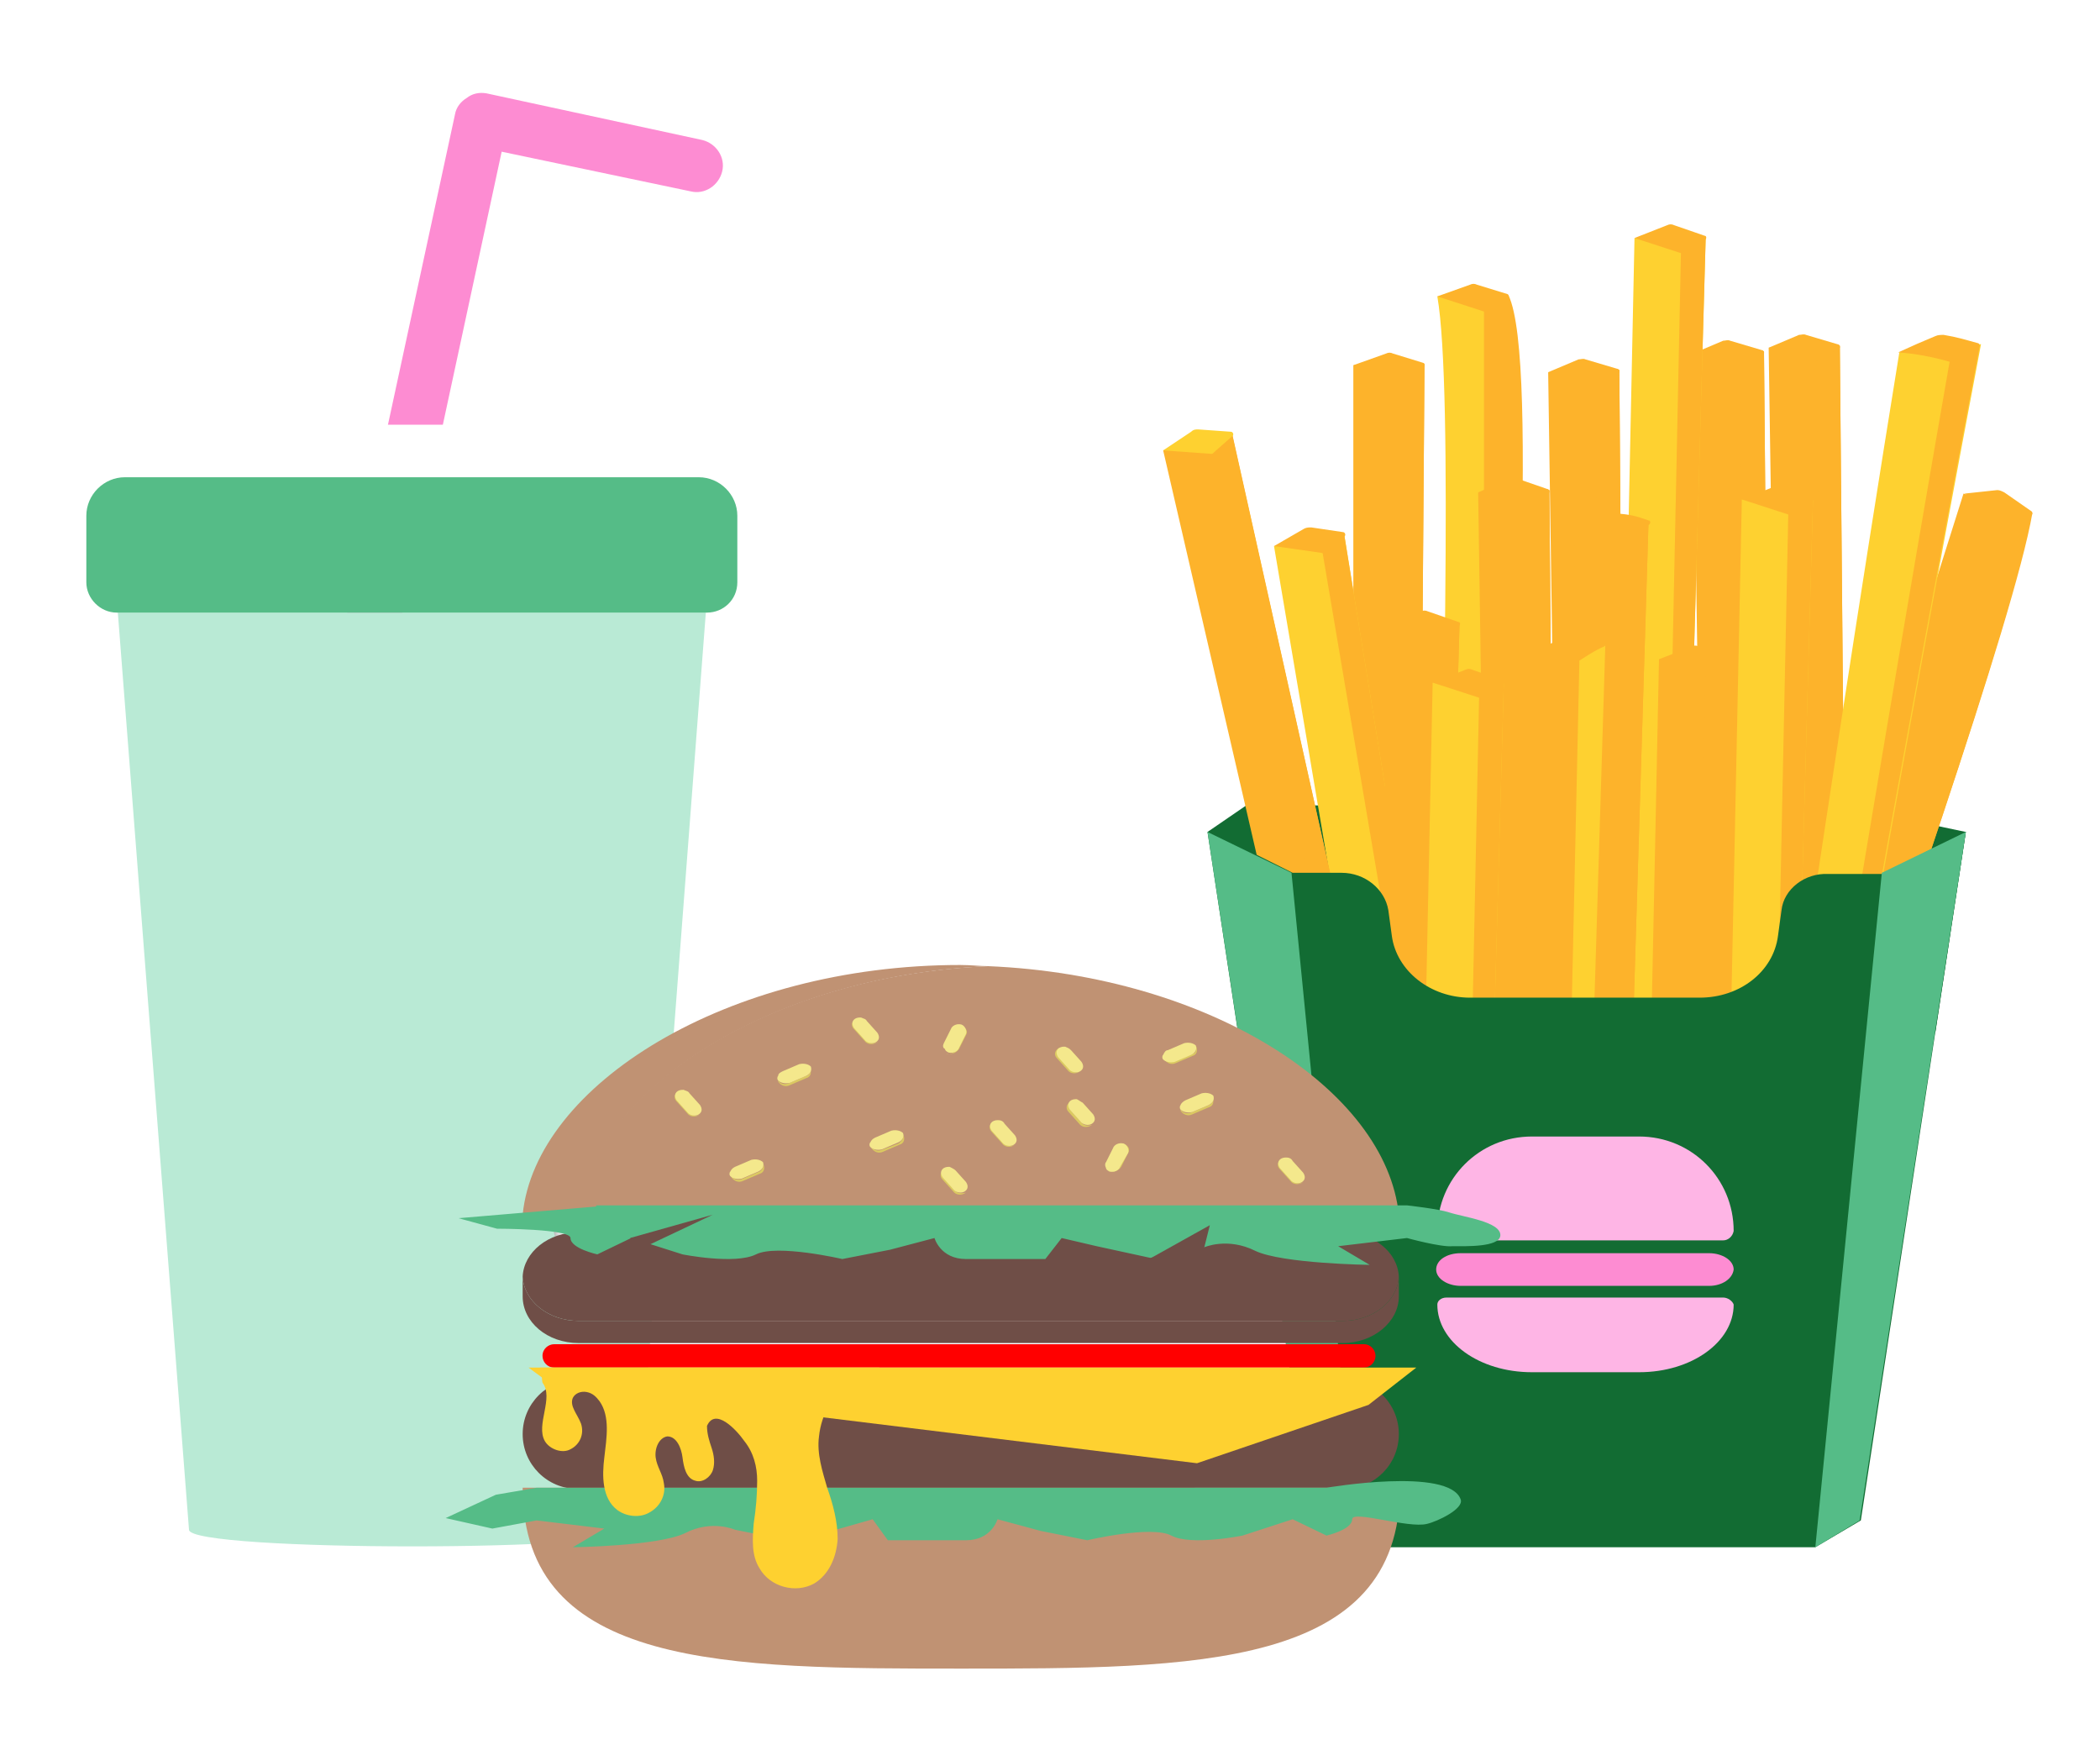 <?xml version="1.0" encoding="utf-8"?>
<!-- Generator: Adobe Illustrator 27.3.1, SVG Export Plug-In . SVG Version: 6.00 Build 0)  -->
<svg version="1.1" id="Layer_1_-_copie" xmlns="http://www.w3.org/2000/svg" xmlns:xlink="http://www.w3.org/1999/xlink" x="0px"
	 y="0px" viewBox="0 0 180 150" style="enable-background:new 0 0 180 150;" xml:space="preserve">
<style type="text/css">
	.st0{fill:#FD8CD2;}
	.st1{fill:#FFFFFF;}
	.st2{fill:#B9EAD5;}
	.st3{fill:#55BC87;}
	.st4{fill:url(#SVGID_1_);}
	.st5{filter:url(#Adobe_OpacityMaskFilter);}
	.st6{filter:url(#Adobe_OpacityMaskFilter_00000000206940547679907000000007751960695033262998_);}
	
		.st7{mask:url(#SVGID_00000118359705571753412900000010131598775758460840_);fill:url(#SVGID_00000150069207491890227550000004677065980134102408_);}
	.st8{fill:url(#SVGID_00000160869373000291573220000012206940810772511908_);}
	.st9{filter:url(#Adobe_OpacityMaskFilter_00000103243661272763810740000006386285875517174671_);}
	.st10{filter:url(#Adobe_OpacityMaskFilter_00000073692214655675367280000003841808736592032413_);}
	
		.st11{mask:url(#SVGID_00000004541366576413940430000011650301425407099550_);fill:url(#SVGID_00000174600231874340415620000009019317603278391437_);}
	.st12{fill:url(#SVGID_00000080908834513735485250000004101042930789369501_);}
	.st13{fill:#126C33;}
	.st14{fill:#FDB32B;}
	.st15{fill:#FED130;}
	.st16{fill:#FEB5E5;}
	.st17{fill:#C09273;}
	.st18{fill:#DBC961;}
	.st19{fill:#F4E88C;}
	.st20{fill:#896618;}
	.st21{fill:#FF0000;}
	.st22{fill:#6F4E47;}
</style>
<g>
	<g>
		<g>
			<g>
				<g>
					<path class="st0" d="M31.5,57.5c-0.2,0-0.3,0-0.5-0.1c-1.2-0.3-2-1.5-1.7-2.7L39,9.8c0.1-0.6,0.5-1.1,1-1.4
						C40.5,8,41.1,7.9,41.7,8l18.5,4c1.2,0.3,2,1.5,1.7,2.7c-0.3,1.2-1.5,2-2.7,1.7L43,13l-9.2,42.7C33.5,56.7,32.6,57.5,31.5,57.5z
						"/>
				</g>
				<path class="st1" d="M59.9,46H10.8v-6.3c0-1.8,1.5-3.3,3.3-3.3h42.6c1.8,0,3.3,1.5,3.3,3.3V46z"/>
				<path class="st2" d="M54.5,131.1c0,1.9-38.3,1.9-38.3,0l-6.1-78.6h50.4L54.5,131.1z"/>
				<path class="st3" d="M60.6,52.5H10c-1.4,0-2.6-1.2-2.6-2.6v-5.7c0-1.8,1.5-3.3,3.3-3.3h49.2c1.8,0,3.3,1.5,3.3,3.3v5.7
					C63.2,51.4,62,52.5,60.6,52.5z"/>
			</g>
		</g>
		<g>
			<g>
				<g>
					
						<radialGradient id="SVGID_1_" cx="50.193" cy="-2897.568" r="3.524" gradientTransform="matrix(1 0 0 1.575 0 4669.216)" gradientUnits="userSpaceOnUse">
						<stop  offset="0" style="stop-color:#FFFFFF"/>
						<stop  offset="0.359" style="stop-color:#FDFDFD"/>
						<stop  offset="0.494" style="stop-color:#F6F6F6"/>
						<stop  offset="0.591" style="stop-color:#EAEAEA"/>
						<stop  offset="0.671" style="stop-color:#D9D9D9"/>
						<stop  offset="0.739" style="stop-color:#C3C3C3"/>
						<stop  offset="0.8" style="stop-color:#A7A7A7"/>
						<stop  offset="0.855" style="stop-color:#868686"/>
						<stop  offset="0.905" style="stop-color:#606060"/>
						<stop  offset="0.953" style="stop-color:#353535"/>
						<stop  offset="0.995" style="stop-color:#060606"/>
						<stop  offset="1" style="stop-color:#000000"/>
					</radialGradient>
					<ellipse class="st4" cx="50.2" cy="104.6" rx="2.8" ry="4.1"/>
				</g>
				<defs>
					<filter id="Adobe_OpacityMaskFilter" filterUnits="userSpaceOnUse" x="48.5" y="100.6" width="3.4" height="1.7">
						<feFlood  style="flood-color:white;flood-opacity:1" result="back"/>
						<feBlend  in="SourceGraphic" in2="back" mode="normal"/>
					</filter>
				</defs>
				
					<mask maskUnits="userSpaceOnUse" x="48.5" y="100.6" width="3.4" height="1.7" id="SVGID_00000090295531884669738370000006623706846709929088_">
					<g class="st5">
						<defs>
							
								<filter id="Adobe_OpacityMaskFilter_00000009584003955829152450000002577316744025498001_" filterUnits="userSpaceOnUse" x="48.5" y="100.6" width="3.4" height="1.7">
								<feFlood  style="flood-color:white;flood-opacity:1" result="back"/>
								<feBlend  in="SourceGraphic" in2="back" mode="normal"/>
							</filter>
						</defs>
						
							<mask maskUnits="userSpaceOnUse" x="48.5" y="100.6" width="3.4" height="1.7" id="SVGID_00000090295531884669738370000006623706846709929088_">
							<g style="filter:url(#Adobe_OpacityMaskFilter_00000009584003955829152450000002577316744025498001_);">
							</g>
						</mask>
						
							<linearGradient id="SVGID_00000093164742974328204120000007879754738397969315_" gradientUnits="userSpaceOnUse" x1="50.224" y1="99.931" x2="50.19" y2="102.184">
							<stop  offset="0" style="stop-color:#FFFFFF"/>
							<stop  offset="2.108288e-02" style="stop-color:#F6F6F6"/>
							<stop  offset="0.182" style="stop-color:#B6B6B6"/>
							<stop  offset="0.341" style="stop-color:#7E7E7E"/>
							<stop  offset="0.494" style="stop-color:#515151"/>
							<stop  offset="0.64" style="stop-color:#2E2E2E"/>
							<stop  offset="0.776" style="stop-color:#151515"/>
							<stop  offset="0.9" style="stop-color:#050505"/>
							<stop  offset="1" style="stop-color:#000000"/>
						</linearGradient>
						
							<path style="mask:url(#SVGID_00000090295531884669738370000006623706846709929088_);fill:url(#SVGID_00000093164742974328204120000007879754738397969315_);" d="
							M51.9,102c0,0.7-0.8,0.1-1.7,0.1s-1.7,0.7-1.7-0.1c0-0.7,0.8-1.4,1.7-1.4S51.9,101.3,51.9,102z"/>
					</g>
				</mask>
				
					<linearGradient id="SVGID_00000010299299395234118490000011015640712088197760_" gradientUnits="userSpaceOnUse" x1="50.224" y1="99.931" x2="50.19" y2="102.184">
					<stop  offset="0" style="stop-color:#FFFFFF"/>
					<stop  offset="1" style="stop-color:#FFFFFF"/>
				</linearGradient>
				<path style="fill:url(#SVGID_00000010299299395234118490000011015640712088197760_);" d="M51.9,102c0,0.7-0.8,0.1-1.7,0.1
					s-1.7,0.7-1.7-0.1c0-0.7,0.8-1.4,1.7-1.4S51.9,101.3,51.9,102z"/>
				<defs>
					
						<filter id="Adobe_OpacityMaskFilter_00000085940821878978575210000013514787292377985455_" filterUnits="userSpaceOnUse" x="48.5" y="106.9" width="3.4" height="1.7">
						<feFlood  style="flood-color:white;flood-opacity:1" result="back"/>
						<feBlend  in="SourceGraphic" in2="back" mode="normal"/>
					</filter>
				</defs>
				
					<mask maskUnits="userSpaceOnUse" x="48.5" y="106.9" width="3.4" height="1.7" id="SVGID_00000021838435052992886400000015505945020751109041_">
					<g style="filter:url(#Adobe_OpacityMaskFilter_00000085940821878978575210000013514787292377985455_);">
						<defs>
							
								<filter id="Adobe_OpacityMaskFilter_00000129195712378133829420000013153738520436996771_" filterUnits="userSpaceOnUse" x="48.5" y="106.9" width="3.4" height="1.7">
								<feFlood  style="flood-color:white;flood-opacity:1" result="back"/>
								<feBlend  in="SourceGraphic" in2="back" mode="normal"/>
							</filter>
						</defs>
						
							<mask maskUnits="userSpaceOnUse" x="48.5" y="106.9" width="3.4" height="1.7" id="SVGID_00000021838435052992886400000015505945020751109041_">
							<g style="filter:url(#Adobe_OpacityMaskFilter_00000129195712378133829420000013153738520436996771_);">
							</g>
						</mask>
						
							<linearGradient id="SVGID_00000151516126452567748050000012571712165058656414_" gradientUnits="userSpaceOnUse" x1="171.389" y1="266.671" x2="171.355" y2="268.924" gradientTransform="matrix(-1 0 0 -1 221.552 375.978)">
							<stop  offset="0" style="stop-color:#FFFFFF"/>
							<stop  offset="2.108288e-02" style="stop-color:#F6F6F6"/>
							<stop  offset="0.182" style="stop-color:#B6B6B6"/>
							<stop  offset="0.341" style="stop-color:#7E7E7E"/>
							<stop  offset="0.494" style="stop-color:#515151"/>
							<stop  offset="0.64" style="stop-color:#2E2E2E"/>
							<stop  offset="0.776" style="stop-color:#151515"/>
							<stop  offset="0.9" style="stop-color:#050505"/>
							<stop  offset="1" style="stop-color:#000000"/>
						</linearGradient>
						
							<path style="mask:url(#SVGID_00000021838435052992886400000015505945020751109041_);fill:url(#SVGID_00000151516126452567748050000012571712165058656414_);" d="
							M48.5,107.3c0-0.7,0.8-0.1,1.7-0.1s1.7-0.7,1.7,0.1c0,0.7-0.8,1.4-1.7,1.4S48.5,108,48.5,107.3z"/>
					</g>
				</mask>
				
					<linearGradient id="SVGID_00000127762630052351395390000007453673326300088966_" gradientUnits="userSpaceOnUse" x1="171.389" y1="266.671" x2="171.355" y2="268.924" gradientTransform="matrix(-1 0 0 -1 221.552 375.978)">
					<stop  offset="0" style="stop-color:#FFFFFF"/>
					<stop  offset="1" style="stop-color:#FFFFFF"/>
				</linearGradient>
				<path style="fill:url(#SVGID_00000127762630052351395390000007453673326300088966_);" d="M48.5,107.3c0-0.7,0.8-0.1,1.7-0.1
					s1.7-0.7,1.7,0.1c0,0.7-0.8,1.4-1.7,1.4S48.5,108,48.5,107.3z"/>
			</g>
		</g>
	</g>
	<g>
		<polygon class="st13" points="103.5,71.3 107,68.9 162.8,70.1 168.5,71.3 165.9,88.4 106.1,88.4 		"/>
		<g>
			<g>
				<path class="st14" d="M153.4,108.2l-5.3-2l20.2-63.9l5.8,1.7C172.6,53.1,162.2,82.6,153.4,108.2z"/>
				<path class="st14" d="M151.9,107.6l1.5,0.6c8.8-25.6,19.2-55.1,20.8-64.2l-2.1-0.3L151.9,107.6z"/>
			</g>
			<path class="st14" d="M168.4,42.3l3.4,2.4l2.2-0.5c0.2,0,0.3-0.3,0.1-0.4l-2.3-1.6c-0.2-0.1-0.4-0.2-0.6-0.2L168.4,42.3z"/>
		</g>
		<g>
			<g>
				<polygon class="st14" points="121.6,98.7 116,98.3 116,31.3 122.1,31.2 				"/>
				<polygon class="st14" points="120,98.6 121.6,98.7 122.1,31.2 120,31.5 				"/>
			</g>
			<path class="st14" d="M116,31.3l4,1.3l2-1.1c0.2-0.1,0.1-0.4,0-0.4l-2.6-0.8c-0.2-0.1-0.4-0.1-0.6,0L116,31.3z"/>
		</g>
		<g>
			<g>
				<path class="st15" d="M128.8,92.8l-5.6-0.3c0.4-26.7,1.4-59,0-67.1l6.1-0.1C131.4,34.4,129.7,65.8,128.8,92.8z"/>
				<path class="st14" d="M127.2,92.7l1.6,0.1c0.7-25.9,3.2-61.8,0.5-67.5l-2.1,0.3L127.2,92.7z"/>
			</g>
			<path class="st14" d="M123.2,25.4l4,1.3l2-1.1c0.2-0.1,0.1-0.4,0-0.4l-2.6-0.8c-0.2-0.1-0.4-0.1-0.6,0L123.2,25.4z"/>
		</g>
		<g>
			<g>
				<polygon class="st15" points="126,112.3 120.4,112.9 109.2,46.8 115.2,45.7 				"/>
				<polygon class="st14" points="124.4,112.5 126,112.3 115.2,45.7 113.2,46.4 				"/>
			</g>
			<path class="st14" d="M109.2,46.8l4.2,0.6l1.8-1.4c0.2-0.1,0.1-0.4-0.1-0.4l-2.7-0.4c-0.2,0-0.4,0-0.6,0.1L109.2,46.8z"/>
		</g>
		<g>
			<g>
				<polygon class="st14" points="158.3,97.1 152.6,96.9 151.6,29.8 157.7,29.6 				"/>
				<polygon class="st14" points="156.6,97.1 158.3,97.1 157.7,29.7 155.7,30 				"/>
			</g>
			<path class="st14" d="M151.6,29.8l4,1.2l2-1.1c0.2-0.1,0.1-0.4-0.1-0.4l-2.7-0.8c-0.2-0.1-0.4,0-0.6,0L151.6,29.8z"/>
		</g>
		<g>
			<g>
				<polygon class="st14" points="151.8,97.6 146.1,97.4 145.1,30.3 151.2,30.1 				"/>
				<polygon class="st14" points="150.1,97.6 151.8,97.6 151.2,30.2 149.1,30.5 				"/>
			</g>
			<path class="st14" d="M145.1,30.3l4,1.2l2-1.1c0.2-0.1,0.1-0.4-0.1-0.4l-2.7-0.8c-0.2-0.1-0.4,0-0.6,0L145.1,30.3z"/>
		</g>
		<g>
			<g>
				<polygon class="st14" points="133.4,109.5 127.7,109.2 126.7,42.2 132.8,42 				"/>
				<polygon class="st14" points="131.7,109.4 133.4,109.5 132.8,42 130.7,42.4 				"/>
			</g>
			<path class="st14" d="M126.7,42.2l4,1.2l2-1.1c0.2-0.1,0.1-0.4-0.1-0.4L130,41c-0.2-0.1-0.4,0-0.6,0L126.7,42.2z"/>
		</g>
		<g>
			<g>
				<polygon class="st14" points="139.3,99.2 133.7,99 132.7,31.9 138.8,31.7 				"/>
				<polygon class="st14" points="137.7,99.1 139.3,99.2 138.8,31.7 136.7,32.1 				"/>
			</g>
			<path class="st14" d="M132.7,31.9l4,1.2l2-1.1c0.2-0.1,0.1-0.4-0.1-0.4l-2.7-0.8c-0.2-0.1-0.4,0-0.6,0L132.7,31.9z"/>
		</g>
		<g>
			<g>
				<polygon class="st15" points="144.3,87.9 138.7,87.5 140.1,20.4 146.2,20.4 				"/>
				<polygon class="st14" points="142.7,87.8 144.3,87.9 146.2,20.5 144.1,20.7 				"/>
			</g>
			<path class="st14" d="M140.1,20.4l4,1.3l2-1.1c0.2-0.1,0.2-0.4,0-0.4l-2.6-0.9c-0.2-0.1-0.4-0.1-0.6,0L140.1,20.4z"/>
		</g>
		<g>
			<g>
				<polygon class="st14" points="123.2,121 117.6,120.6 119,53.5 125.1,53.5 				"/>
				<polygon class="st14" points="121.6,120.9 123.2,121 125.1,53.6 123,53.8 				"/>
			</g>
			<path class="st14" d="M119,53.5l4,1.3l2-1.1c0.2-0.1,0.2-0.4,0-0.4l-2.6-0.9c-0.2-0.1-0.4-0.1-0.6,0L119,53.5z"/>
		</g>
		<g>
			<g>
				<g>
					<path class="st14" d="M139.2,113.4c-1.8-0.8-3.5-1.4-5.4-1.5c0.4-21.9,0.7-43.9,1.2-65.8c2-0.8,4.2-1.4,6.3-1.3
						C140.6,67.6,139.9,90.5,139.2,113.4z"/>
					<path class="st14" d="M137.6,112.7c0.6,0.2,1,0.4,1.6,0.7c0.7-22.9,1.4-45.7,2.1-68.6c-0.9,0.1-1.3,0.2-2.2,0.4
						C138.6,67.7,138.1,90.2,137.6,112.7z"/>
				</g>
				<path class="st14" d="M135,46c1.3-0.2,2.9-0.1,4.2,0.2c0.8-0.5,1.2-0.8,2.1-1.2c0.2-0.1,0.2-0.4,0-0.4c-1.1-0.4-1.6-0.5-2.7-0.6
					c-0.2,0-0.5,0-0.7,0.2C136.6,44.8,136.1,45.2,135,46z"/>
			</g>
		</g>
		<g>
			<g>
				<g>
					<path class="st14" d="M135.5,123.7c-1.8-0.8-3.5-1.4-5.4-1.5c0.4-21.9,0.7-43.9,1.2-65.8c2-0.8,4.2-1.4,6.3-1.3
						C136.8,78,136.1,100.9,135.5,123.7z"/>
					<path class="st15" d="M133.9,123.1c0.6,0.2,1,0.4,1.6,0.7c0.7-22.9,1.4-45.7,2.1-68.6c-0.9,0.1-1.3,0.2-2.2,0.4
						C134.9,78.1,134.4,100.6,133.9,123.1z"/>
				</g>
				<path class="st14" d="M131.2,56.4c1.3-0.2,2.9-0.1,4.2,0.2c0.8-0.5,1.2-0.8,2.1-1.2c0.2-0.1,0.2-0.4,0-0.4
					c-1.1-0.4-1.6-0.5-2.7-0.6c-0.2,0-0.5,0-0.7,0.2C132.9,55.1,132.3,55.5,131.2,56.4z"/>
			</g>
		</g>
		<g>
			<g>
				<polygon class="st15" points="127,126 121.4,125.5 122.8,58.5 128.9,58.5 				"/>
				<polygon class="st14" points="125.4,125.9 127,126 128.9,58.5 126.8,58.8 				"/>
			</g>
			<path class="st14" d="M122.8,58.5l4,1.3l2-1.1c0.2-0.1,0.2-0.4,0-0.4l-2.6-0.9c-0.2-0.1-0.4-0.1-0.6,0L122.8,58.5z"/>
		</g>
		<g>
			<g>
				<polygon class="st14" points="146.4,124 140.8,123.6 142.2,56.5 148.3,56.5 				"/>
				<polygon class="st14" points="144.8,123.9 146.4,124 148.3,56.6 146.2,56.8 				"/>
			</g>
			<path class="st14" d="M142.2,56.5l4,1.3l2-1.1c0.2-0.1,0.2-0.4,0-0.4l-2.6-0.9c-0.2-0.1-0.4-0.1-0.6,0L142.2,56.5z"/>
		</g>
		<g>
			<g>
				<polygon class="st15" points="153.5,110.3 147.9,109.8 149.3,42.8 155.4,42.8 				"/>
				<polygon class="st14" points="151.9,110.1 153.5,110.3 155.4,42.8 153.3,43.1 				"/>
			</g>
			<path class="st14" d="M149.3,42.8l4,1.3l2-1.1c0.2-0.1,0.2-0.4,0-0.4l-2.6-0.9c-0.2-0.1-0.4-0.1-0.6,0L149.3,42.8z"/>
		</g>
		<g>
			<g>
				<g>
					<path class="st15" d="M157.4,97.4c-1.5-0.9-3-1.7-4.6-2.3c3.2-21.6,6.5-43.3,10-64.9c2.3-0.4,4.7-0.7,7-0.7
						C165.5,52.2,161.4,74.8,157.4,97.4z"/>
					<path class="st14" d="M156,96.6c0.5,0.3,0.8,0.4,1.3,0.8c4-22.6,8.1-45.2,12.4-67.8c-1,0.1-1.5,0.2-2.4,0.3
						C163.4,52.2,159.7,74.4,156,96.6z"/>
				</g>
				<path class="st14" d="M162.7,30.2c1.5,0.1,3,0.4,4.4,0.8c1-0.5,1.5-0.7,2.4-1.2c0.2-0.1,0.2-0.4,0-0.4c-1.1-0.3-1.7-0.5-2.9-0.7
					c-0.2,0-0.5,0-0.7,0.1C164.7,29.3,164,29.6,162.7,30.2z"/>
			</g>
		</g>
		<g>
			<g>
				<polygon class="st14" points="120.3,103 114.8,103.9 99.7,38.6 105.6,37.1 				"/>
				<polygon class="st14" points="118.7,103.3 120.3,103 105.6,37.2 103.6,37.9 				"/>
			</g>
			<path class="st15" d="M99.7,38.6l4.2,0.3l1.7-1.5c0.2-0.1,0.1-0.4-0.1-0.4l-2.8-0.2c-0.2,0-0.4,0-0.6,0.2L99.7,38.6z"/>
		</g>
		<path class="st13" d="M152.7,78l-0.3,2.2c-0.4,3.1-3.3,5.3-6.7,5.3H126c-3.4,0-6.3-2.3-6.7-5.3l-0.3-2.2c-0.3-1.8-2-3.2-4-3.2
			h-4.2l-7.2-3.6l8.9,58.3l4,3.1h39.1l3.9-2.3l9-59l-7.2,3.6h-4.6C154.7,74.8,152.9,76.2,152.7,78z"/>
		<g>
			<g>
				<path class="st0" d="M146.5,110.2h-21.3c-1.1,0-2.1-0.6-2.1-1.4l0,0c0-0.8,0.9-1.4,2.1-1.4h21.3c1.1,0,2.1,0.6,2.1,1.4l0,0
					C148.5,109.6,147.6,110.2,146.5,110.2z"/>
			</g>
			<g>
				<path class="st16" d="M147.7,106.3h-23.7c-0.5,0-0.8-0.4-0.8-0.8v0c0-4.5,3.6-8.1,8.1-8.1h9.2c4.5,0,8.1,3.6,8.1,8.1v0
					C148.5,106,148.1,106.3,147.7,106.3z"/>
			</g>
			<g>
				<g>
					<path class="st16" d="M147.7,111.2h-23.7c-0.5,0-0.8,0.3-0.8,0.6v0c0,3.2,3.6,5.8,8.1,5.8h9.2c4.5,0,8.1-2.6,8.1-5.8v0
						C148.5,111.5,148.1,111.2,147.7,111.2z"/>
				</g>
			</g>
		</g>
		<polygon class="st3" points="155.6,132.6 161.3,74.8 168.5,71.3 159.4,130.3 		"/>
		<polygon class="st3" points="116.4,132.6 110.7,74.8 103.5,71.3 112.4,129.5 		"/>
	</g>
	<g>
		<g>
			<g>
				<path class="st17" d="M84.8,82.8c-18.9,0.8-34,10.7-35.1,21.3h-4.9C45.9,93,62.3,82.7,82.3,82.7C83.2,82.7,84,82.8,84.8,82.8z"
					/>
				<g>
					<path class="st18" d="M57.1,100.3C57.1,100.3,57.1,100.3,57.1,100.3c-0.4,0.3-0.9,0.2-1.1-0.1l-0.9-1c-0.3-0.3-0.2-0.7,0.2-0.9
						c0,0,0,0,0.1,0c-0.3,0.2-0.3,0.6-0.1,0.8l0.9,1C56.3,100.4,56.8,100.4,57.1,100.3z"/>
					<path class="st19" d="M56.3,98.4l0.9,1c0.2,0.3,0.2,0.6-0.1,0.8c-0.3,0.2-0.8,0.1-1-0.2l-0.9-1c-0.2-0.3-0.2-0.6,0.1-0.8
						c0.2-0.1,0.3-0.1,0.5-0.1C55.9,98.2,56.1,98.3,56.3,98.4z"/>
				</g>
				<g>
					<path class="st18" d="M70.3,94.9C70.3,95,70.3,95,70.3,94.9c-0.4,0.3-0.9,0.2-1.1-0.1l-0.9-1c-0.3-0.3-0.2-0.7,0.2-0.9
						c0,0,0,0,0.1,0c-0.3,0.2-0.3,0.6-0.1,0.8l0.9,1C69.6,95,70,95.1,70.3,94.9z"/>
					<path class="st19" d="M69.5,93.1l0.9,1c0.2,0.3,0.2,0.6-0.1,0.8c-0.3,0.2-0.8,0.1-1-0.2l-0.9-1c-0.2-0.3-0.2-0.6,0.1-0.8
						c0.2-0.1,0.3-0.1,0.5-0.1C69.2,92.9,69.4,92.9,69.5,93.1z"/>
				</g>
				<g>
					<path class="st18" d="M76.3,96.9C76.3,96.9,76.3,96.9,76.3,96.9c0.1,0.4-0.2,0.7-0.6,0.8l-1.5,0.2c-0.4,0.1-0.8-0.2-0.9-0.5
						c0,0,0,0,0-0.1c0.1,0.3,0.5,0.5,0.9,0.4l1.5-0.2C76,97.5,76.3,97.2,76.3,96.9z"/>
					<path class="st19" d="M73.9,96.7l1.5-0.2c0.4-0.1,0.8,0.1,0.9,0.4c0,0.3-0.2,0.6-0.6,0.7l-1.5,0.2c-0.4,0.1-0.8-0.1-0.9-0.4
						c0-0.1,0-0.3,0.1-0.4C73.5,96.8,73.7,96.7,73.9,96.7z"/>
				</g>
				<g>
					<path class="st18" d="M77.8,89.5C77.8,89.5,77.8,89.6,77.8,89.5c0.1,0.4-0.2,0.7-0.6,0.8l-1.5,0.2c-0.4,0.1-0.8-0.2-0.9-0.5
						c0,0,0,0,0-0.1c0.1,0.3,0.5,0.5,0.9,0.4l1.5-0.2C77.6,90.1,77.8,89.8,77.8,89.5z"/>
					<path class="st19" d="M75.4,89.3l1.5-0.2c0.4-0.1,0.8,0.1,0.9,0.4c0,0.3-0.2,0.6-0.6,0.7l-1.5,0.2c-0.4,0.1-0.8-0.1-0.9-0.4
						c0-0.1,0-0.3,0.1-0.4C75,89.4,75.2,89.3,75.4,89.3z"/>
				</g>
				<path class="st20" d="M53.6,110.5c1-0.1,2-0.2,3-0.2c1,0,2-0.1,3-0.1c1,0,2,0,3,0.1c1,0,2,0.1,3,0.2c-1,0.1-2,0.2-3,0.2
					c-1,0-2,0.1-3,0.1c-1,0-2,0-3-0.1C55.5,110.7,54.6,110.6,53.6,110.5z"/>
				<path class="st20" d="M62.9,124.9c0.8-0.1,1.7-0.1,2.5-0.2c0.8,0,1.7-0.1,2.5-0.1c0.8,0,1.7,0,2.5,0.1c0.8,0,1.7,0.1,2.5,0.2
					c-0.8,0.1-1.7,0.1-2.5,0.2c-0.8,0-1.7,0.1-2.5,0.1c-0.8,0-1.7,0-2.5-0.1C64.6,125,63.8,125,62.9,124.9z"/>
				<path class="st20" d="M46.5,122.5c1-0.1,2-0.2,3-0.2c1,0,2-0.1,3-0.1c1,0,2,0,3,0.1c1,0,2,0.1,3,0.2c-1,0.1-2,0.2-3,0.2
					c-1,0-2,0.1-3,0.1c-1,0-2,0-3-0.1C48.5,122.7,47.5,122.6,46.5,122.5z"/>
				<path class="st21" d="M116.9,117.2H47.5c-0.6,0-1-0.5-1-1l0,0c0-0.6,0.5-1,1-1h69.4c0.6,0,1,0.5,1,1l0,0
					C117.9,116.7,117.5,117.2,116.9,117.2z"/>
				<path class="st22" d="M119.9,109.6v1.5c0,2.2-2.2,4-4.8,4H49.6c-2.7,0-4.8-1.8-4.8-4v-1.5c0-0.1,0-0.1,0-0.2
					c0.1,2.1,2.2,3.8,4.8,3.8h65.5c2.6,0,4.7-1.7,4.8-3.8C119.9,109.5,119.9,109.5,119.9,109.6z"/>
				<path class="st22" d="M115.2,127.6H49.5c-2.6,0-4.7-2.1-4.7-4.7v0c0-2.6,2.1-4.7,4.7-4.7h65.7c2.6,0,4.7,2.1,4.7,4.7v0
					C119.9,125.5,117.8,127.6,115.2,127.6z"/>
				<path class="st22" d="M119.9,109.4c-0.1,2.1-2.2,3.8-4.8,3.8H49.6c-2.6,0-4.7-1.7-4.8-3.8c0.1-2.1,2.2-3.8,4.8-3.8h65.5
					C117.7,105.6,119.8,107.3,119.9,109.4z"/>
				<path class="st17" d="M119.9,104.1H49.6c1.2-10.7,16.3-20.5,35.1-21.3C103.7,83.6,118.8,93.4,119.9,104.1z"/>
				<path class="st17" d="M119.8,127.5H44.9h-0.1c0,15.5,17.6,15.5,37.6,15.5c20,0,37.6,0,37.6-15.5H119.8z"/>
				<path class="st3" d="M51.1,103.4l-11.8,1l3.3,0.9c0,0,6.3,0,6.3,0.8c0,0.9,2.3,1.4,2.3,1.4l2.9-1.4l4.4,1.4c0,0,4.5,0.9,6.3,0
					c1.8-0.9,7.4,0.4,7.4,0.4l4.1-0.8l3.8-1c0,0,0.5,1.8,2.7,1.8c2.2,0,6.8,0,6.8,0l1.4-1.8l3,0.7l4.6,1l4.6-0.9c0,0,2-0.9,4.4,0.3
					c2.3,1.1,9.8,1.2,9.8,1.2l-2.7-1.6l5.9-0.7c0,0,2.9,0.8,3.9,0.7c1.1,0,4,0.1,4.1-0.9c0.1-1.2-3.2-1.6-4.4-2
					c-0.9-0.3-3.6-0.6-3.6-0.6H51.1z"/>
				<path class="st3" d="M113.7,127.5c0,0,10.5-1.8,11.5,1c0.3,0.8-2,1.9-2.9,2.1c-1.6,0.4-6.4-1.2-6.4-0.4c0,0.9-2.2,1.4-2.2,1.4
					l-2.9-1.4l-4.3,1.4c0,0-4.4,0.9-6.1,0c-1.7-0.9-7.2,0.4-7.2,0.4l-4-0.8l-3.7-1c0,0-0.5,1.8-2.7,1.8c-2.1,0-6.7,0-6.7,0l-1.3-1.8
					L72,131l-4.5,1l-4.5-0.9c0,0-2-0.9-4.3,0.3c-2.3,1.1-9.6,1.2-9.6,1.2l2.7-1.6l-5.8-0.7l-3.8,0.7l-4-0.9l4.3-2l3.5-0.6H113.7z"/>
				<polygon class="st15" points="45.3,117.2 47.2,118.6 102.6,125.4 117.3,120.4 121.4,117.2 				"/>
				<g>
					<path class="st18" d="M111.7,101.3C111.6,101.3,111.6,101.4,111.7,101.3c-0.4,0.3-0.9,0.2-1.1-0.1l-0.9-1
						c-0.3-0.3-0.2-0.7,0.2-0.9c0,0,0,0,0.1,0c-0.3,0.2-0.3,0.6-0.1,0.8l0.9,1C110.9,101.4,111.3,101.5,111.7,101.3z"/>
					<path class="st19" d="M110.8,99.5l0.9,1c0.2,0.3,0.2,0.6-0.1,0.8c-0.3,0.2-0.8,0.1-1-0.2l-0.9-1c-0.2-0.3-0.2-0.6,0.1-0.8
						c0.2-0.1,0.3-0.1,0.5-0.1C110.5,99.2,110.7,99.3,110.8,99.5z"/>
				</g>
				<g>
					<path class="st18" d="M82.8,102.2C82.8,102.2,82.7,102.2,82.8,102.2c-0.4,0.3-0.9,0.2-1.1-0.1l-0.9-1c-0.3-0.3-0.2-0.7,0.2-0.9
						c0,0,0,0,0.1,0c-0.3,0.2-0.3,0.6-0.1,0.8l0.9,1C82,102.3,82.5,102.3,82.8,102.2z"/>
					<path class="st19" d="M81.9,100.3l0.9,1c0.2,0.3,0.2,0.6-0.1,0.8c-0.3,0.2-0.8,0.1-1-0.2l-0.9-1c-0.2-0.3-0.2-0.6,0.1-0.8
						c0.2-0.1,0.3-0.1,0.5-0.1C81.6,100.1,81.8,100.2,81.9,100.3z"/>
				</g>
				<g>
					<path class="st18" d="M87,98.1C87,98.1,87,98.1,87,98.1c-0.4,0.3-0.9,0.2-1.1-0.1l-0.9-1c-0.3-0.3-0.2-0.7,0.2-0.9
						c0,0,0,0,0.1,0c-0.3,0.2-0.3,0.6-0.1,0.8l0.9,1C86.2,98.2,86.7,98.3,87,98.1z"/>
					<path class="st19" d="M86.1,96.3l0.9,1c0.2,0.3,0.2,0.6-0.1,0.8c-0.3,0.2-0.8,0.1-1-0.2l-0.9-1c-0.2-0.3-0.2-0.6,0.1-0.8
						c0.2-0.1,0.3-0.1,0.5-0.1C85.8,96,86,96.1,86.1,96.3z"/>
				</g>
				<g>
					<path class="st18" d="M60,95.5C60,95.5,59.9,95.6,60,95.5c-0.4,0.3-0.9,0.2-1.1-0.1l-0.9-1c-0.3-0.3-0.2-0.7,0.2-0.9
						c0,0,0,0,0.1,0c-0.3,0.2-0.3,0.6-0.1,0.8l0.9,1C59.2,95.6,59.7,95.7,60,95.5z"/>
					<path class="st19" d="M59.1,93.7l0.9,1c0.2,0.3,0.2,0.6-0.1,0.8c-0.3,0.2-0.8,0.1-1-0.2l-0.9-1c-0.2-0.3-0.2-0.6,0.1-0.8
						c0.2-0.1,0.3-0.1,0.5-0.1C58.8,93.5,59,93.5,59.1,93.7z"/>
				</g>
				<g>
					<path class="st18" d="M92.6,91.8C92.6,91.9,92.6,91.9,92.6,91.8c-0.4,0.3-0.9,0.2-1.1-0.1l-0.9-1c-0.3-0.3-0.2-0.7,0.2-0.9
						c0,0,0,0,0.1,0c-0.3,0.2-0.3,0.6-0.1,0.8l0.9,1C91.9,91.9,92.3,92,92.6,91.8z"/>
					<path class="st19" d="M91.8,90l0.9,1c0.2,0.3,0.2,0.6-0.1,0.8c-0.3,0.2-0.8,0.1-1-0.2l-0.9-1c-0.2-0.3-0.2-0.6,0.1-0.8
						c0.2-0.1,0.3-0.1,0.5-0.1C91.5,89.8,91.6,89.8,91.8,90z"/>
				</g>
				<g>
					<path class="st18" d="M93.6,96.4C93.6,96.4,93.6,96.4,93.6,96.4c-0.4,0.3-0.9,0.2-1.1-0.1l-0.9-1c-0.3-0.3-0.2-0.7,0.2-0.9
						c0,0,0,0,0.1,0c-0.3,0.2-0.3,0.6-0.1,0.8l0.9,1C92.9,96.5,93.3,96.5,93.6,96.4z"/>
					<path class="st19" d="M92.8,94.5l0.9,1c0.2,0.3,0.2,0.6-0.1,0.8c-0.3,0.2-0.8,0.1-1-0.2l-0.9-1c-0.2-0.3-0.2-0.6,0.1-0.8
						c0.2-0.1,0.3-0.1,0.5-0.1C92.5,94.3,92.6,94.4,92.8,94.5z"/>
				</g>
				<g>
					<path class="st18" d="M75.2,89.3C75.2,89.4,75.1,89.4,75.2,89.3c-0.4,0.3-0.9,0.2-1.1-0.1l-0.9-1c-0.3-0.3-0.2-0.7,0.2-0.9
						c0,0,0,0,0.1,0c-0.3,0.2-0.3,0.6-0.1,0.8l0.9,1C74.4,89.4,74.8,89.5,75.2,89.3z"/>
					<path class="st19" d="M74.3,87.5l0.9,1c0.2,0.3,0.2,0.6-0.1,0.8c-0.3,0.2-0.8,0.1-1-0.2l-0.9-1c-0.2-0.3-0.2-0.6,0.1-0.8
						c0.2-0.1,0.3-0.1,0.5-0.1C74,87.3,74.2,87.3,74.3,87.5z"/>
				</g>
				<g>
					<path class="st18" d="M103.9,94C103.9,94,104,94,103.9,94c0.2,0.4,0.1,0.8-0.3,0.9l-1.4,0.6c-0.4,0.2-0.8,0-1-0.3
						c0,0,0,0,0-0.1c0.2,0.3,0.6,0.4,1,0.2l1.4-0.6C103.9,94.6,104.1,94.3,103.9,94z"/>
					<path class="st19" d="M101.6,94.3l1.4-0.6c0.4-0.1,0.8,0,1,0.2c0.1,0.3,0,0.6-0.4,0.8l-1.4,0.6c-0.4,0.1-0.8,0-1-0.2
						c-0.1-0.1-0.1-0.3,0-0.4C101.2,94.6,101.4,94.4,101.6,94.3z"/>
				</g>
				<g>
					<path class="st18" d="M69.4,91.5C69.5,91.5,69.5,91.5,69.4,91.5c0.2,0.4,0.1,0.8-0.3,0.9l-1.4,0.6c-0.4,0.2-0.8,0-1-0.3
						c0,0,0,0,0-0.1c0.2,0.3,0.6,0.4,1,0.2l1.4-0.6C69.4,92.1,69.6,91.8,69.4,91.5z"/>
					<path class="st19" d="M67.1,91.8l1.4-0.6c0.4-0.1,0.8,0,1,0.2c0.1,0.3,0,0.6-0.4,0.8l-1.4,0.6c-0.4,0.1-0.8,0-1-0.2
						c-0.1-0.1-0.1-0.3,0-0.4C66.7,92,66.9,91.9,67.1,91.8z"/>
				</g>
				<g>
					<path class="st18" d="M96.2,98C96.3,98,96.3,98,96.2,98c0.5,0.1,0.7,0.5,0.5,0.8l-0.6,1.2c-0.2,0.3-0.6,0.5-1,0.4
						c0,0-0.1,0-0.1,0c0.4,0.1,0.8-0.1,0.9-0.4l0.6-1.2C96.7,98.5,96.6,98.2,96.2,98z"/>
					<path class="st19" d="M94.8,99.6l0.6-1.2c0.1-0.3,0.5-0.5,0.9-0.4c0.3,0.1,0.5,0.5,0.4,0.8L96,100c-0.1,0.3-0.5,0.5-0.9,0.4
						c-0.2-0.1-0.3-0.2-0.3-0.3C94.7,99.9,94.7,99.7,94.8,99.6z"/>
				</g>
				<g>
					<path class="st18" d="M82.3,87.9C82.4,87.9,82.4,87.9,82.3,87.9c0.5,0.1,0.7,0.5,0.5,0.8l-0.6,1.2c-0.2,0.3-0.6,0.5-1,0.4
						c0,0-0.1,0-0.1,0c0.4,0.1,0.8-0.1,0.9-0.4l0.6-1.2C82.8,88.3,82.7,88,82.3,87.9z"/>
					<path class="st19" d="M80.9,89.4l0.6-1.2c0.1-0.3,0.5-0.5,0.9-0.4c0.3,0.1,0.5,0.5,0.4,0.8l-0.6,1.2c-0.1,0.3-0.5,0.5-0.9,0.4
						c-0.2-0.1-0.3-0.2-0.3-0.3C80.8,89.8,80.8,89.6,80.9,89.4z"/>
				</g>
				<g>
					<path class="st18" d="M102.5,89.6C102.5,89.6,102.5,89.7,102.5,89.6c0.2,0.4,0.1,0.8-0.3,0.9l-1.4,0.6c-0.4,0.2-0.8,0-1-0.3
						c0,0,0,0,0-0.1c0.2,0.3,0.6,0.4,1,0.2l1.4-0.6C102.5,90.3,102.6,89.9,102.5,89.6z"/>
					<path class="st19" d="M100.1,90l1.4-0.6c0.4-0.1,0.8,0,1,0.2c0.1,0.3,0,0.6-0.4,0.8l-1.4,0.6c-0.4,0.1-0.8,0-1-0.2
						c-0.1-0.1-0.1-0.3,0-0.4C99.8,90.2,99.9,90,100.1,90z"/>
				</g>
				<g>
					<path class="st18" d="M65.4,99.7C65.4,99.7,65.4,99.7,65.4,99.7c0.2,0.4,0.1,0.8-0.3,0.9l-1.4,0.6c-0.4,0.2-0.8,0-1-0.3
						c0,0,0,0,0-0.1c0.2,0.3,0.6,0.4,1,0.2l1.4-0.6C65.3,100.3,65.5,100,65.4,99.7z"/>
					<path class="st19" d="M63,100l1.4-0.6c0.4-0.1,0.8,0,1,0.2c0.1,0.3,0,0.6-0.4,0.8l-1.4,0.6c-0.4,0.1-0.8,0-1-0.2
						c-0.1-0.1-0.1-0.3,0-0.4C62.7,100.2,62.8,100.1,63,100z"/>
				</g>
				<g>
					<path class="st18" d="M77.4,97.2C77.4,97.2,77.4,97.2,77.4,97.2c0.2,0.4,0.1,0.8-0.3,0.9l-1.4,0.6c-0.4,0.2-0.8,0-1-0.3
						c0,0,0,0,0-0.1c0.2,0.3,0.6,0.4,1,0.2L77,98C77.3,97.8,77.5,97.5,77.4,97.2z"/>
					<path class="st19" d="M75,97.5l1.4-0.6c0.4-0.1,0.8,0,1,0.2c0.1,0.3,0,0.6-0.4,0.8l-1.4,0.6c-0.4,0.1-0.8,0-1-0.2
						c-0.1-0.1-0.1-0.3,0-0.4C74.7,97.7,74.8,97.6,75,97.5z"/>
				</g>
				<path class="st15" d="M46.5,118.5c1,1.3-0.6,3.6,0.2,5c0.4,0.7,1.5,1.1,2.2,0.7c0.8-0.4,1.2-1.3,0.9-2.2c-0.3-0.8-1-1.5-0.7-2.2
					c0.2-0.4,0.7-0.6,1.2-0.5s0.8,0.4,1.1,0.8c0.9,1.3,0.6,3.1,0.4,4.8c-0.2,1.6-0.2,3.5,1.1,4.5c0.8,0.6,2,0.7,2.8,0.2
					c0.9-0.5,1.4-1.5,1.2-2.5c-0.1-0.8-0.6-1.4-0.7-2.2c-0.1-0.8,0.3-1.7,1-1.8c0.8,0,1.2,1,1.3,1.8c0.1,0.8,0.3,1.8,1.1,2
					c0.6,0.2,1.3-0.3,1.5-0.9c0.2-0.6,0.1-1.3-0.1-1.9c-0.2-0.6-0.4-1.2-0.4-1.9c0.7-1.6,2.5,0.3,3.2,1.3c0.8,1,1.1,2.2,1.1,3.4
					c0,1.2-0.1,2.4-0.3,3.7c-0.1,1.3-0.2,2.7,0.5,3.8c0.9,1.6,3.1,2.2,4.7,1.3c1.3-0.8,1.9-2.3,2-3.8c0-1.5-0.4-3-0.9-4.4
					c-0.4-1.4-0.9-2.9-0.7-4.4c0.2-1.9,1.2-3.7,2.8-4.7l2.4-1.2l-29.1,0C46.5,117.5,46.4,118,46.5,118.5z"/>
			</g>
		</g>
		<polygon class="st22" points="98.5,107.9 103.7,105 103.2,107 		"/>
		<polygon class="st22" points="54,106.1 61.1,104.1 55.6,106.7 		"/>
	</g>
</g>
</svg>